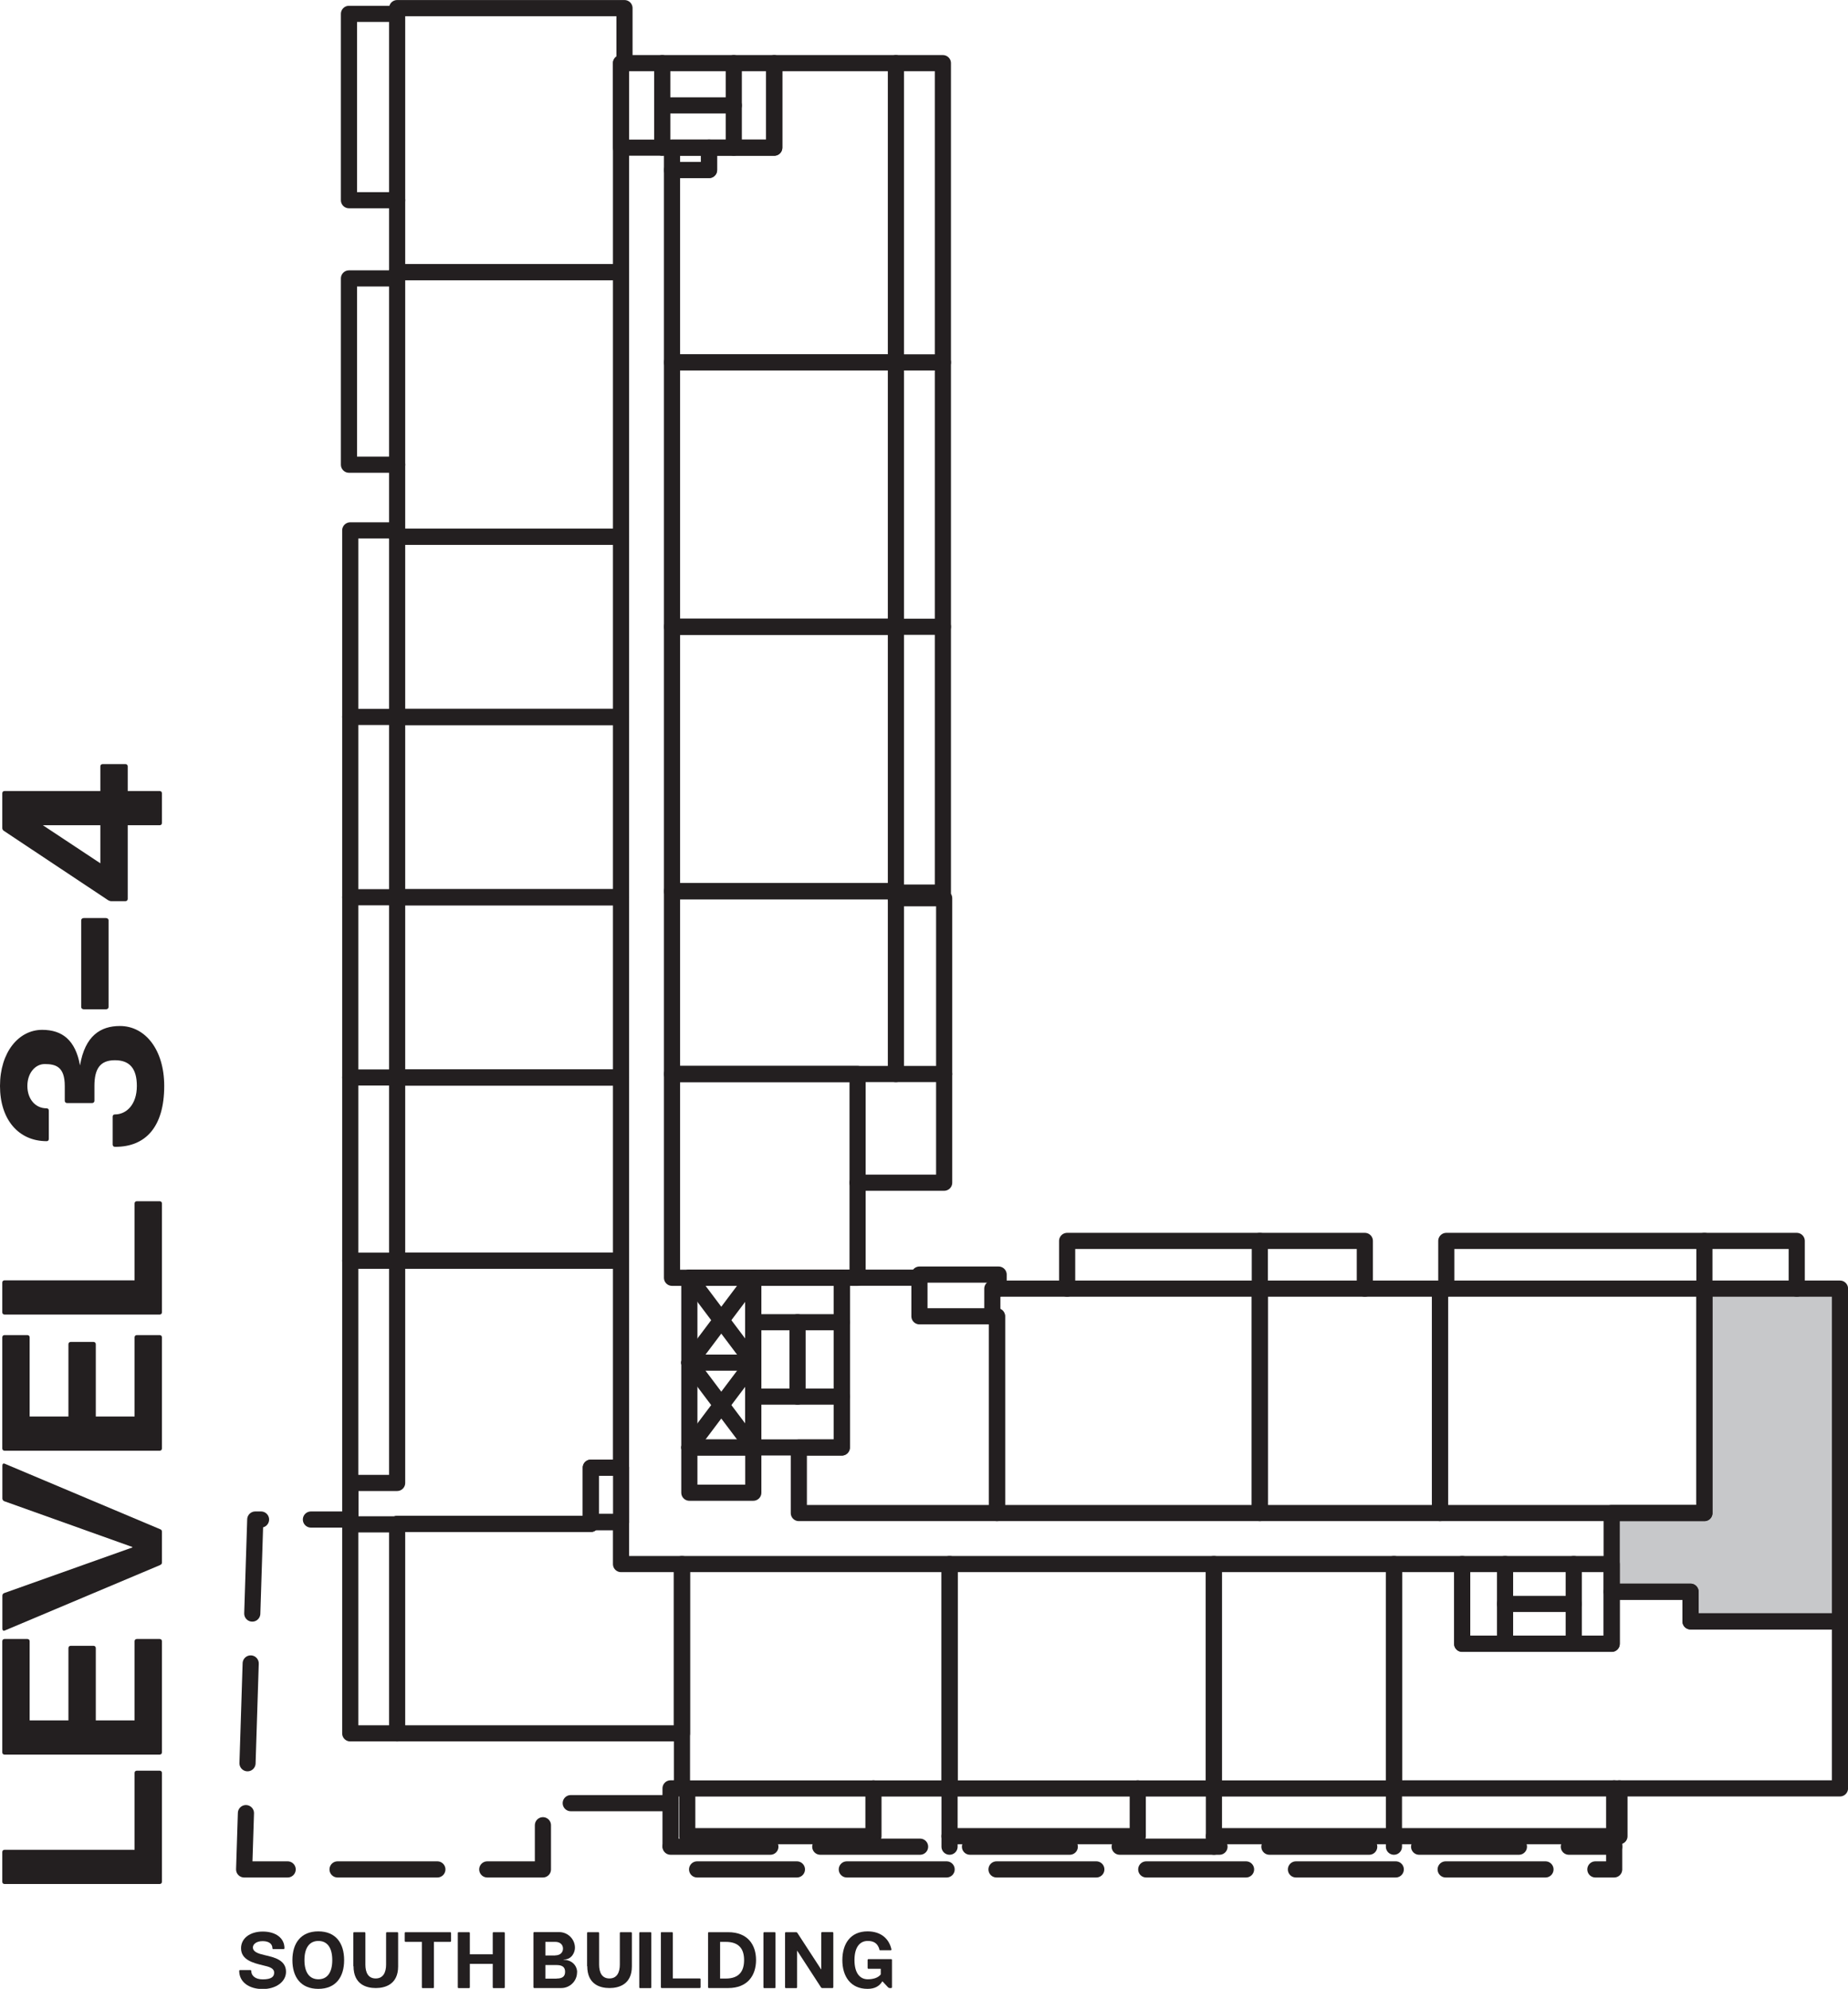 <?xml version="1.0" encoding="UTF-8"?>
<svg xmlns="http://www.w3.org/2000/svg" id="Levels_3-4" data-name="Levels 3-4" width="202.56" height="217.94" viewBox="0 0 202.56 217.94">
  <defs>
    <style>
      .cls-1 {
        fill: #231f20;
      }

      .cls-2 {
        stroke-dasharray: 10.94 5.47;
      }

      .cls-2, .cls-3 {
        stroke: #231f20;
      }

      .cls-2, .cls-3, .cls-4 {
        fill: none;
        stroke-linecap: round;
        stroke-linejoin: round;
        stroke-width: 1.77px;
      }

      .cls-5 {
        fill: #c7c8ca;
        fill-rule: evenodd;
      }

      .cls-4 {
        stroke: #c7c8ca;
      }
    </style>
  </defs>
  <g id="TEXT">
    <g>
      <path class="cls-1" d="M26.22,215.96c0-.05.04-.08.09-.08h1.13c.05,0,.1.03.1.09,0,.52.43.93,1.26.93.99,0,1.25-.32,1.25-.73,0-.5-.53-.65-1.19-.8-1.08-.26-2.44-.59-2.44-1.88,0-1.08.97-1.83,2.38-1.83s2.38.7,2.38,1.83c0,.05-.04.09-.09.09h-1.14c-.05,0-.09-.03-.09-.09,0-.45-.35-.78-1.07-.78-.66,0-1.07.32-1.07.69,0,.48.58.68,1.28.84,1.05.24,2.35.53,2.35,1.83,0,1.08-1.08,1.89-2.56,1.89s-2.57-.76-2.57-1.99Z"></path>
      <path class="cls-1" d="M32.05,214.79c0-1.83.91-3.15,2.84-3.15s2.83,1.31,2.83,3.15-.9,3.15-2.83,3.15-2.84-1.3-2.84-3.15ZM34.9,216.89c.98,0,1.52-.75,1.52-2.1s-.54-2.1-1.52-2.1-1.53.75-1.53,2.1.55,2.1,1.53,2.1Z"></path>
      <path class="cls-1" d="M38.73,215.46v-3.64c0-.05.03-.09.09-.09h1.14c.05,0,.09.04.09.09v3.46c0,.87.31,1.52,1.13,1.52s1.14-.66,1.14-1.52v-3.46c0-.05.04-.09.09-.09h1.14c.05,0,.09.04.09.09v3.66c0,1.96-1.41,2.37-2.45,2.37s-2.44-.4-2.44-2.4Z"></path>
      <path class="cls-1" d="M44.45,211.73h4.9c.05,0,.09.04.09.09v.88c0,.05-.03.09-.09.09h-1.79v4.98c0,.05-.03.09-.09.09h-1.14c-.05,0-.09-.04-.09-.09v-4.98h-1.79c-.05,0-.09-.04-.09-.09v-.88c0-.05.03-.09.09-.09Z"></path>
      <path class="cls-1" d="M50.27,211.73h1.14c.05,0,.09.04.09.09v2.33h2.51v-2.33c0-.05.03-.09.09-.09h1.14c.05,0,.09.04.09.09v5.95c0,.05-.04.09-.09.09h-1.14c-.05,0-.09-.04-.09-.09v-2.57h-2.51v2.57c0,.05-.04.09-.09.09h-1.14c-.05,0-.09-.04-.09-.09v-5.95c0-.05.03-.09.09-.09Z"></path>
      <path class="cls-1" d="M63.25,216.13c0,.95-.78,1.72-1.73,1.72h-2.96c-.05,0-.09-.04-.09-.09v-5.95c0-.05.03-.09.09-.09h2.74c.94,0,1.72.77,1.72,1.72,0,.45-.31,1.29-1.24,1.29v.03c.93,0,1.48.66,1.48,1.36ZM60.86,214.27c.53,0,.85-.31.85-.74s-.31-.74-.85-.74h-1.08v1.49h1.08ZM61,216.81c.63,0,.94-.22.94-.74s-.31-.74-.94-.74h-1.22v1.49h1.22Z"></path>
      <path class="cls-1" d="M64.35,215.46v-3.64c0-.05.03-.09.09-.09h1.14c.05,0,.09.04.09.09v3.46c0,.87.31,1.52,1.13,1.52s1.14-.66,1.14-1.52v-3.46c0-.05.03-.09.09-.09h1.14c.05,0,.09.04.09.09v3.66c0,1.96-1.41,2.37-2.45,2.37s-2.44-.4-2.44-2.4Z"></path>
      <path class="cls-1" d="M70.16,211.73h1.14c.05,0,.09.04.09.09v5.95c0,.05-.03.09-.09.09h-1.14c-.05,0-.09-.04-.09-.09v-5.95c0-.05.04-.09.09-.09Z"></path>
      <path class="cls-1" d="M72.52,211.73h1.14c.05,0,.09.04.09.09v4.98h2.95c.05,0,.09.03.09.09v.87c0,.05-.03.09-.09.09h-4.17c-.05,0-.09-.04-.09-.09v-5.95c0-.05.03-.09.09-.09Z"></path>
      <path class="cls-1" d="M77.61,217.77v-5.95c0-.05.03-.09.09-.09h2.12c2.12,0,3.05,1.36,3.05,3.05s-.93,3.07-3.05,3.07h-2.12c-.05,0-.09-.04-.09-.09ZM79.55,216.81c1.43,0,2.01-.77,2.01-2.02s-.58-2-2.01-2h-.62v4.02h.62Z"></path>
      <path class="cls-1" d="M83.77,211.73h1.14c.05,0,.09.04.09.09v5.95c0,.05-.03.09-.09.09h-1.14c-.05,0-.09-.04-.09-.09v-5.95c0-.05.04-.09.09-.09Z"></path>
      <path class="cls-1" d="M86.05,217.77v-5.95c0-.05.03-.09.09-.09h1.15s.08.03.1.06l2.61,4.01h.02v-3.99c0-.05.04-.09.09-.09h1.14c.05,0,.09.04.09.09v5.95c0,.05-.04.09-.09.09h-1.15s-.08-.03-.1-.06l-2.61-4.02h-.02v4c0,.05-.04.09-.09.09h-1.14c-.05,0-.09-.04-.09-.09Z"></path>
      <path class="cls-1" d="M96.4,213.63c-.21-.72-.66-.94-1.29-.94-.87,0-1.45.69-1.45,2.1s.59,2.1,1.45,2.1c.59,0,1.13-.15,1.43-.53v-.62h-1.35c-.05,0-.09-.03-.09-.09v-.88c0-.05.04-.09.09-.09h2.49c.05,0,.09.04.09.09v2.99c0,.05-.04.09-.09.09h-.17s-.11-.02-.15-.06l-.63-.67h-.02c-.31.51-.8.82-1.62.82-1.85,0-2.76-1.36-2.76-3.15s.89-3.15,2.76-3.15c1.47,0,2.36.8,2.62,1.97,0,.06-.02.1-.08.1h-1.16c-.05,0-.09-.03-.1-.08Z"></path>
    </g>
  </g>
  <g id="TEXT-2" data-name="TEXT">
    <g>
      <path class="cls-1" d="M.25,206.2v-3.25c0-.15.1-.25.25-.25h14.25v-8.42c0-.15.1-.25.25-.25h2.5c.15,0,.25.1.25.25v11.92c0,.15-.1.25-.25.25H.5c-.15,0-.25-.1-.25-.25Z"></path>
      <path class="cls-1" d="M.25,192.02v-12.17c0-.15.1-.25.25-.25h2.5c.15,0,.25.1.25.25v8.67h4.25v-7.92c0-.15.1-.25.25-.25h2.5c.15,0,.25.1.25.25v7.92h4.25v-8.67c0-.15.1-.25.25-.25h2.5c.15,0,.25.1.25.25v12.17c0,.15-.1.25-.25.25H.5c-.15,0-.25-.1-.25-.25Z"></path>
      <path class="cls-1" d="M17.55,171.5l-17.02,7.17c-.17.08-.27-.03-.27-.2v-3.6c0-.12.05-.25.2-.3l14.05-5v-.05l-14.05-5.02c-.12-.05-.2-.17-.2-.3v-3.6c0-.18.1-.28.27-.2l17.02,7.17c.15.05.2.15.2.28v3.37c0,.12-.05.22-.2.27Z"></path>
      <path class="cls-1" d="M.25,158.72v-12.17c0-.15.1-.25.25-.25h2.5c.15,0,.25.1.25.25v8.67h4.25v-7.92c0-.15.1-.25.25-.25h2.5c.15,0,.25.1.25.25v7.92h4.25v-8.67c0-.15.1-.25.25-.25h2.5c.15,0,.25.1.25.25v12.17c0,.15-.1.25-.25.25H.5c-.15,0-.25-.1-.25-.25Z"></path>
      <path class="cls-1" d="M.25,143.8v-3.25c0-.15.1-.25.25-.25h14.25v-8.42c0-.15.1-.25.25-.25h2.5c.15,0,.25.1.25.25v11.92c0,.15-.1.25-.25.25H.5c-.15,0-.25-.1-.25-.25Z"></path>
      <path class="cls-1" d="M13.15,112.43c2.77,0,4.85,2.6,4.85,6.57,0,4.52-2.07,6.67-5.35,6.67h-.05c-.15,0-.25-.1-.25-.25v-3.05c0-.15.07-.25.25-.25,1.23,0,2.4-1.05,2.4-3.12,0-1.92-.8-2.82-2.4-2.82s-2.25.9-2.25,2.82v1.62c0,.15-.1.25-.25.25h-2.75c-.15,0-.25-.1-.25-.25v-1.62c0-2.12-1-2.4-2.2-2.4-1.05,0-1.9,1-1.9,2.4s.85,2.45,2.1,2.45c.17,0,.25.1.25.25v3.1c0,.15-.08.25-.23.25-3.07,0-5.12-2.35-5.12-6.05s2.05-6.15,4.62-6.15c2.2,0,3.65,1.12,4.15,3.9.55-3.25,2.25-4.32,4.37-4.32Z"></path>
      <path class="cls-1" d="M8.9,110.35v-9.5c0-.15.12-.25.3-.25h2.4c.17,0,.3.1.3.25v9.5c0,.15-.12.25-.3.25h-2.4c-.17,0-.3-.1-.3-.25Z"></path>
      <path class="cls-1" d="M13.75,98.75h-1.57c-.1,0-.23-.05-.32-.1L.4,91.03c-.1-.08-.15-.18-.15-.3v-3.8c0-.15.1-.25.25-.25h10.5v-2.7c0-.15.1-.25.25-.25h2.5c.15,0,.25.1.25.25v2.7h3.5c.15,0,.25.1.25.25v3.25c0,.15-.1.25-.25.25h-3.5v8.07c0,.15-.1.25-.25.25ZM11,90.43h-6.3l6.3,4.17v-4.17Z"></path>
    </g>
  </g>
  <g id="LWPOLYLINE">
    <polygon class="cls-4" points="201.68 141.21 186.82 141.21 186.82 165.8 176.66 165.8 176.66 174.42 185.3 174.42 185.3 177.67 201.68 177.67 201.68 141.21"></polygon>
  </g>
  <g id="HATCH">
    <polygon class="cls-5" points="201.68 141.21 186.82 141.21 186.82 165.8 176.66 165.8 176.66 174.42 185.3 174.42 185.3 177.67 201.68 177.67 201.68 141.21"></polygon>
  </g>
  <g id="LINE">
    <line class="cls-2" x1="152.79" y1="201.21" x2="152.79" y2="202.36"></line>
  </g>
  <g id="LINE-2" data-name="LINE">
    <line class="cls-2" x1="133.06" y1="201.21" x2="133.06" y2="202.36"></line>
  </g>
  <g id="LINE-3" data-name="LINE">
    <line class="cls-2" x1="104.08" y1="201.21" x2="104.08" y2="202.36"></line>
  </g>
  <g id="LINE-4" data-name="LINE">
    <line class="cls-2" x1="73.5" y1="202.36" x2="176.93" y2="202.36"></line>
  </g>
  <g id="LWPOLYLINE-2" data-name="LWPOLYLINE">
    <polyline class="cls-2" points="73.5 197.59 59.51 197.59 59.51 204.85 26.76 204.85 27.98 166.51 38.39 166.51"></polyline>
  </g>
  <g id="LWPOLYLINE-3" data-name="LWPOLYLINE">
    <polyline class="cls-2" points="176.93 195.97 176.93 204.85 73.5 204.85 73.5 195.97 74.75 195.97"></polyline>
  </g>
  <g id="LINE-5" data-name="LINE">
    <line class="cls-3" x1="75.56" y1="149.32" x2="82.56" y2="158.62"></line>
  </g>
  <g id="LINE-6" data-name="LINE">
    <line class="cls-3" x1="75.56" y1="149.32" x2="82.56" y2="149.32"></line>
  </g>
  <g id="LINE-7" data-name="LINE">
    <line class="cls-3" x1="82.56" y1="140.01" x2="75.56" y2="149.32"></line>
  </g>
  <g id="LINE-8" data-name="LINE">
    <line class="cls-3" x1="82.56" y1="149.32" x2="75.56" y2="140.01"></line>
  </g>
  <g id="LINE-9" data-name="LINE">
    <line class="cls-3" x1="75.56" y1="158.62" x2="82.56" y2="149.32"></line>
  </g>
  <g id="LINE-10" data-name="LINE">
    <line class="cls-3" x1="152.79" y1="195.97" x2="152.79" y2="201.21"></line>
  </g>
  <g id="LWPOLYLINE-4" data-name="LWPOLYLINE">
    <polyline class="cls-3" points="95.74 195.97 95.74 201.21 75.33 201.21 75.33 195.97"></polyline>
  </g>
  <g id="LWPOLYLINE-5" data-name="LWPOLYLINE">
    <polyline class="cls-3" points="124.71 195.97 124.71 201.21 104.08 201.21 104.08 195.97"></polyline>
  </g>
  <g id="LWPOLYLINE-6" data-name="LWPOLYLINE">
    <polyline class="cls-3" points="177.51 195.97 177.51 201.21 133.06 201.21 133.06 195.97"></polyline>
  </g>
  <g id="LINE-11" data-name="LINE">
    <line class="cls-3" x1="72.59" y1="11.55" x2="80.43" y2="11.55"></line>
  </g>
  <g id="LINE-12" data-name="LINE">
    <line class="cls-3" x1="72.59" y1="6.92" x2="72.59" y2="16.18"></line>
  </g>
  <g id="LINE-13" data-name="LINE">
    <line class="cls-3" x1="80.43" y1="6.92" x2="80.43" y2="16.18"></line>
  </g>
  <g id="LINE-14" data-name="LINE">
    <line class="cls-3" x1="87.42" y1="153.04" x2="87.42" y2="144.89"></line>
  </g>
  <g id="LINE-15" data-name="LINE">
    <line class="cls-3" x1="92.27" y1="144.89" x2="82.56" y2="144.89"></line>
  </g>
  <g id="LINE-16" data-name="LINE">
    <line class="cls-3" x1="92.27" y1="153.04" x2="82.56" y2="153.04"></line>
  </g>
  <g id="LINE-17" data-name="LINE">
    <line class="cls-3" x1="164.97" y1="175.76" x2="172.5" y2="175.76"></line>
  </g>
  <g id="LINE-18" data-name="LINE">
    <line class="cls-3" x1="164.97" y1="171.39" x2="164.97" y2="180.12"></line>
  </g>
  <g id="LINE-19" data-name="LINE">
    <line class="cls-3" x1="172.5" y1="171.39" x2="172.5" y2="180.12"></line>
  </g>
  <g id="LINE-20" data-name="LINE">
    <line class="cls-3" x1="98.2" y1="39.71" x2="103.35" y2="39.71"></line>
  </g>
  <g id="LINE-21" data-name="LINE">
    <line class="cls-3" x1="98.2" y1="68.68" x2="103.35" y2="68.68"></line>
  </g>
  <g id="LINE-22" data-name="LINE">
    <line class="cls-3" x1="98.2" y1="117.69" x2="103.49" y2="117.69"></line>
  </g>
  <g id="LINE-23" data-name="LINE">
    <line class="cls-3" x1="138.09" y1="141.21" x2="138.09" y2="135.98"></line>
  </g>
  <g id="LINE-24" data-name="LINE">
    <line class="cls-3" x1="186.82" y1="141.21" x2="186.82" y2="135.98"></line>
  </g>
  <g id="LINE-25" data-name="LINE">
    <line class="cls-3" x1="43.53" y1="138.15" x2="38.39" y2="138.15"></line>
  </g>
  <g id="LINE-26" data-name="LINE">
    <line class="cls-3" x1="43.53" y1="118.07" x2="38.39" y2="118.07"></line>
  </g>
  <g id="LINE-27" data-name="LINE">
    <line class="cls-3" x1="43.53" y1="98.32" x2="38.39" y2="98.32"></line>
  </g>
  <g id="LINE-28" data-name="LINE">
    <line class="cls-3" x1="43.53" y1="78.56" x2="38.39" y2="78.56"></line>
  </g>
  <g id="LWPOLYLINE-7" data-name="LWPOLYLINE">
    <polyline class="cls-3" points="43.53 58.12 38.39 58.12 38.39 189.94 43.53 189.94"></polyline>
  </g>
  <g id="LWPOLYLINE-8" data-name="LWPOLYLINE">
    <polyline class="cls-3" points="43.53 30.51 38.25 30.51 38.25 50.92 43.53 50.92"></polyline>
  </g>
  <g id="LWPOLYLINE-9" data-name="LWPOLYLINE">
    <polyline class="cls-3" points="43.53 1.52 38.25 1.52 38.25 21.94 43.53 21.94"></polyline>
  </g>
  <g id="LWPOLYLINE-10" data-name="LWPOLYLINE">
    <polyline class="cls-3" points="98.2 97.81 103.35 97.81 103.35 6.92 98.2 6.92"></polyline>
  </g>
  <g id="LWPOLYLINE-11" data-name="LWPOLYLINE">
    <polyline class="cls-3" points="94 129.6 103.49 129.6 103.49 98.43 98.2 98.43"></polyline>
  </g>
  <g id="LWPOLYLINE-12" data-name="LWPOLYLINE">
    <polyline class="cls-3" points="109.46 141.21 109.46 139.67 100.78 139.67 100.78 140.01"></polyline>
  </g>
  <g id="LWPOLYLINE-13" data-name="LWPOLYLINE">
    <polyline class="cls-3" points="149.6 141.21 149.6 135.98 116.97 135.98 116.97 141.21"></polyline>
  </g>
  <g id="LWPOLYLINE-14" data-name="LWPOLYLINE">
    <polyline class="cls-3" points="196.94 141.21 196.94 135.98 158.53 135.98 158.53 141.21"></polyline>
  </g>
  <g id="LWPOLYLINE-15" data-name="LWPOLYLINE">
    <rect class="cls-3" x="82.56" y="140.01" width="9.71" height="18.6"></rect>
  </g>
  <g id="LWPOLYLINE-16" data-name="LWPOLYLINE">
    <rect class="cls-3" x="68.07" y="6.92" width="16.79" height="9.26"></rect>
  </g>
  <g id="LWPOLYLINE-17" data-name="LWPOLYLINE">
    <rect class="cls-3" x="73.66" y="16.18" width="4.06" height="2.45"></rect>
  </g>
  <g id="LWPOLYLINE-18" data-name="LWPOLYLINE">
    <rect class="cls-3" x="160.27" y="171.39" width="16.39" height="8.74"></rect>
  </g>
  <g id="LWPOLYLINE-19" data-name="LWPOLYLINE">
    <rect class="cls-3" x="75.56" y="140.01" width="7.01" height="18.6"></rect>
  </g>
  <g id="LWPOLYLINE-20" data-name="LWPOLYLINE">
    <rect class="cls-3" x="75.56" y="158.62" width="7.01" height="4.95"></rect>
  </g>
  <g id="LWPOLYLINE-21" data-name="LWPOLYLINE">
    <rect class="cls-3" x="73.66" y="97.66" width="24.54" height="20.03"></rect>
  </g>
  <g id="LWPOLYLINE-22" data-name="LWPOLYLINE">
    <rect class="cls-3" x="73.66" y="68.68" width="24.54" height="28.98"></rect>
  </g>
  <g id="LWPOLYLINE-23" data-name="LWPOLYLINE">
    <rect class="cls-3" x="73.66" y="39.71" width="24.54" height="28.97"></rect>
  </g>
  <g id="LWPOLYLINE-24" data-name="LWPOLYLINE">
    <polygon class="cls-3" points="98.2 6.92 84.87 6.92 84.87 16.18 77.72 16.18 77.72 18.63 73.66 18.63 73.66 39.71 98.2 39.71 98.2 6.92"></polygon>
  </g>
  <g id="LWPOLYLINE-25" data-name="LWPOLYLINE">
    <rect class="cls-3" x="73.66" y="117.69" width="20.34" height="22.33"></rect>
  </g>
  <g id="LWPOLYLINE-26" data-name="LWPOLYLINE">
    <polygon class="cls-3" points="109.28 144.24 108.77 144.24 100.78 144.24 100.78 140.01 92.27 140.01 92.27 158.62 87.56 158.62 87.56 165.8 109.28 165.8 109.28 144.24"></polygon>
  </g>
  <g id="LWPOLYLINE-27" data-name="LWPOLYLINE">
    <polygon class="cls-3" points="138.09 141.21 108.77 141.21 108.77 144.24 109.28 144.24 109.28 165.8 138.09 165.8 138.09 141.21"></polygon>
  </g>
  <g id="LWPOLYLINE-28" data-name="LWPOLYLINE">
    <rect class="cls-3" x="138.09" y="141.21" width="19.76" height="24.59"></rect>
  </g>
  <g id="LWPOLYLINE-29" data-name="LWPOLYLINE">
    <rect class="cls-3" x="157.84" y="141.21" width="28.98" height="24.59"></rect>
  </g>
  <g id="LWPOLYLINE-30" data-name="LWPOLYLINE">
    <polygon class="cls-3" points="201.68 141.21 186.82 141.21 186.82 165.8 176.66 165.8 176.66 174.42 185.3 174.42 185.3 177.67 201.68 177.67 201.68 141.21"></polygon>
  </g>
  <g id="LWPOLYLINE-31" data-name="LWPOLYLINE">
    <polygon class="cls-3" points="201.68 177.67 185.3 177.67 185.3 174.42 176.66 174.42 176.66 180.12 160.27 180.12 160.27 171.39 152.79 171.39 152.79 195.97 201.68 195.97 201.68 177.67"></polygon>
  </g>
  <g id="LWPOLYLINE-32" data-name="LWPOLYLINE">
    <rect class="cls-3" x="74.75" y="171.39" width="29.34" height="24.59"></rect>
  </g>
  <g id="LWPOLYLINE-33" data-name="LWPOLYLINE">
    <rect class="cls-3" x="104.08" y="171.39" width="28.97" height="24.59"></rect>
  </g>
  <g id="LWPOLYLINE-34" data-name="LWPOLYLINE">
    <rect class="cls-3" x="133.06" y="171.39" width="19.74" height="24.59"></rect>
  </g>
  <g id="LWPOLYLINE-35" data-name="LWPOLYLINE">
    <polygon class="cls-3" points="74.75 171.39 68.07 171.39 68.07 166.78 64.76 166.78 64.76 166.99 43.53 166.99 43.53 167.04 43.53 189.94 74.75 189.94 74.75 171.39"></polygon>
  </g>
  <g id="LWPOLYLINE-36" data-name="LWPOLYLINE">
    <rect class="cls-3" x="64.76" y="160.83" width="3.32" height="5.96"></rect>
  </g>
  <g id="LWPOLYLINE-37" data-name="LWPOLYLINE">
    <rect class="cls-3" x="43.53" y="118.07" width="24.54" height="20.08"></rect>
  </g>
  <g id="LWPOLYLINE-38" data-name="LWPOLYLINE">
    <polygon class="cls-3" points="64.76 166.99 64.76 160.83 68.07 160.83 68.07 138.15 43.53 138.15 43.53 162.5 38.41 162.5 38.41 167.04 43.53 167.04 43.53 166.99 64.76 166.99"></polygon>
  </g>
  <g id="LWPOLYLINE-39" data-name="LWPOLYLINE">
    <rect class="cls-3" x="43.53" y="58.81" width="24.54" height="19.76"></rect>
  </g>
  <g id="LWPOLYLINE-40" data-name="LWPOLYLINE">
    <rect class="cls-3" x="43.53" y="78.56" width="24.54" height="19.76"></rect>
  </g>
  <g id="LWPOLYLINE-41" data-name="LWPOLYLINE">
    <rect class="cls-3" x="43.53" y="98.32" width="24.54" height="19.76"></rect>
  </g>
  <g id="LWPOLYLINE-42" data-name="LWPOLYLINE">
    <rect class="cls-3" x="43.53" y="29.83" width="24.54" height="28.98"></rect>
  </g>
  <g id="LWPOLYLINE-43" data-name="LWPOLYLINE">
    <polygon class="cls-3" points="68.07 6.92 68.45 6.92 68.45 .89 43.53 .89 43.53 29.83 68.07 29.83 68.07 6.92"></polygon>
  </g>
</svg>
